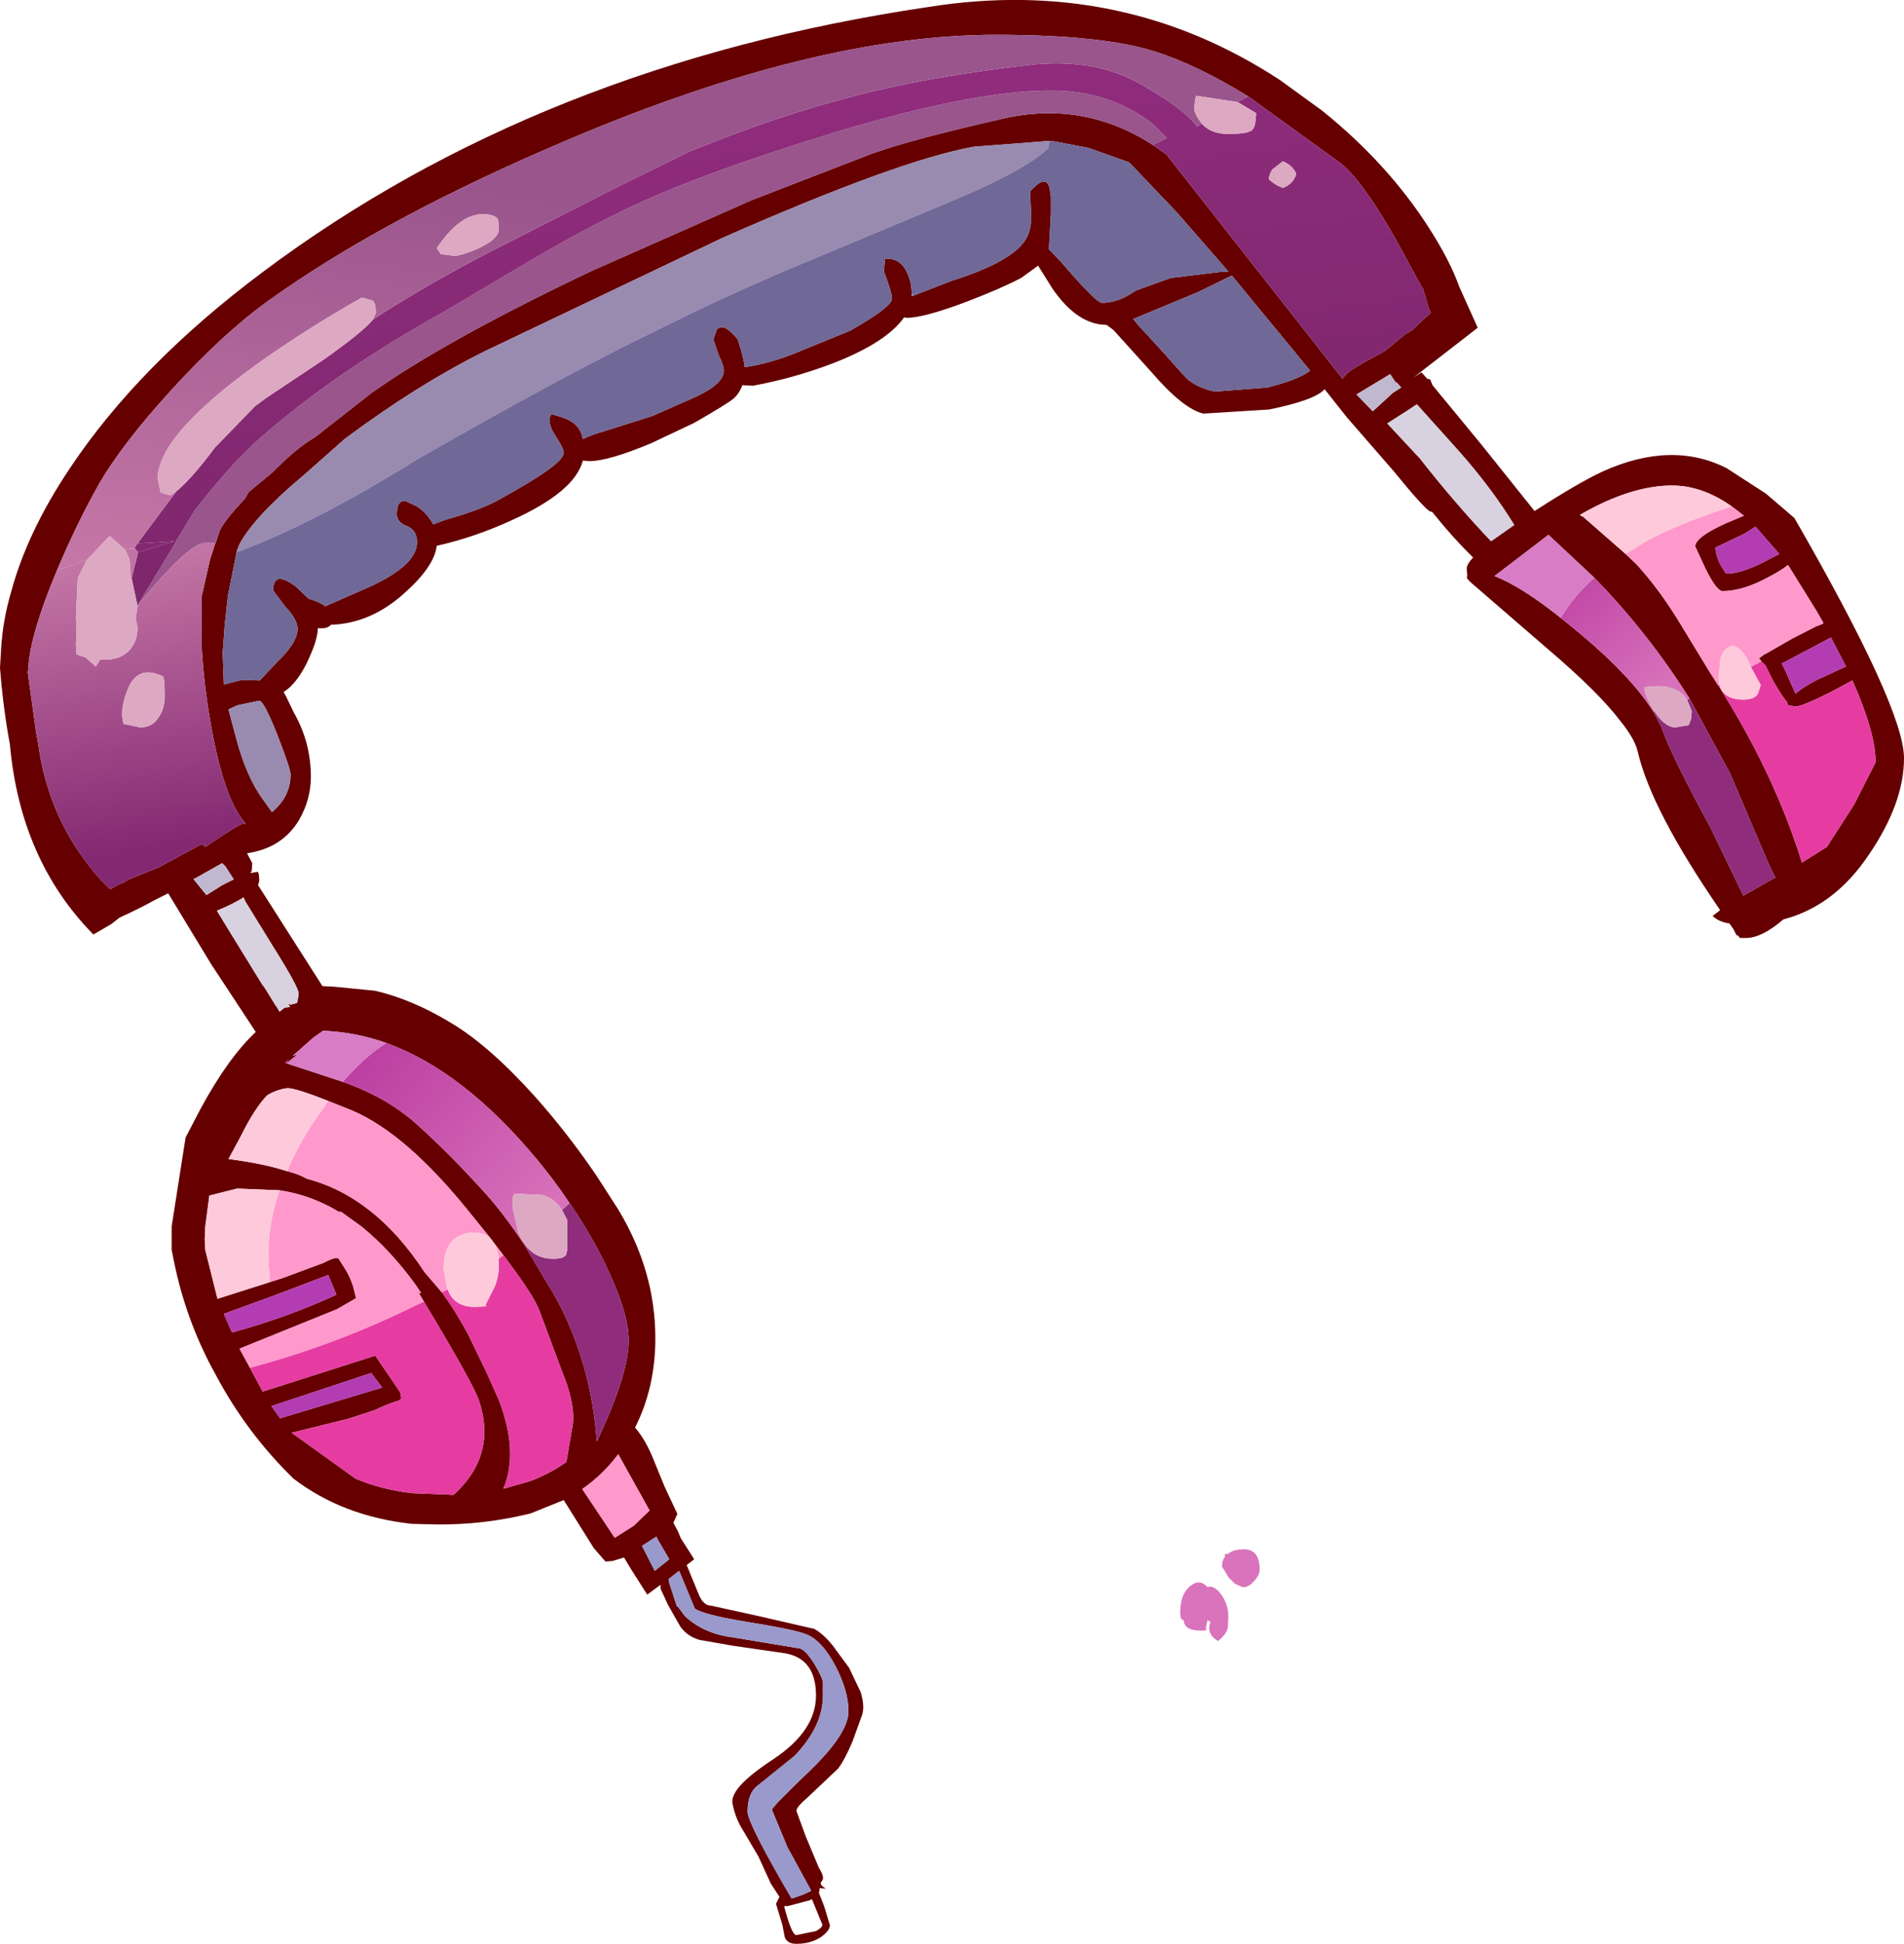 <?xml version="1.0" encoding="UTF-8" standalone="no"?>
<svg xmlns:xlink="http://www.w3.org/1999/xlink" height="167.55px" width="164.15px" xmlns="http://www.w3.org/2000/svg">
  <g transform="matrix(1.0, 0.0, 0.0, 1.0, 83.55, 76.2)">
    <path d="M5.5 -59.95 Q6.65 -61.15 6.95 -59.95 L7.05 -59.2 7.05 -59.1 7.05 -57.8 6.9 -55.0 6.85 -54.75 7.95 -53.6 Q10.95 -50.1 11.45 -50.1 12.9 -50.1 14.35 -51.15 L17.4 -52.25 17.45 -52.25 21.55 -52.75 22.35 -52.8 17.9 -57.9 13.8 -62.2 10.3 -63.45 7.4 -64.0 6.9 -64.05 0.4 -63.55 Q-6.05 -62.4 -21.25 -55.7 L-41.7 -45.95 Q-47.55 -43.05 -53.85 -38.35 L-57.35 -35.25 Q-61.6 -31.7 -62.9 -29.3 L-63.1 -28.8 -63.15 -28.6 -63.9 -24.85 -64.15 -22.55 -64.2 -22.0 -64.35 -19.95 -64.25 -17.2 -62.7 -17.6 -61.15 -17.55 -59.7 -19.1 Q-57.9 -20.8 -57.9 -22.0 -57.9 -22.8 -58.95 -23.9 L-60.0 -25.3 Q-60.0 -26.2 -59.5 -26.3 -59.0 -26.35 -58.05 -25.65 L-56.95 -24.6 -56.65 -24.5 Q-56.0 -24.3 -55.5 -23.95 L-52.3 -25.35 Q-47.6 -27.35 -47.6 -29.45 -47.6 -30.5 -48.45 -30.85 -49.35 -31.15 -49.35 -31.95 L-49.25 -32.6 Q-49.05 -33.1 -48.55 -33.0 L-47.6 -32.55 Q-46.65 -31.9 -46.2 -31.0 L-45.15 -31.4 Q-42.1 -32.25 -40.5 -33.15 -34.95 -36.2 -34.95 -37.15 -34.95 -37.55 -35.55 -38.45 -36.15 -39.35 -36.15 -39.8 L-36.15 -40.25 -36.0 -40.5 -35.3 -40.3 Q-34.1 -39.95 -33.65 -39.25 -33.4 -38.9 -33.3 -38.35 -32.65 -38.7 -31.4 -39.05 L-27.3 -40.35 -23.45 -42.05 Q-21.15 -43.15 -21.15 -44.25 -21.15 -44.7 -21.6 -45.6 L-22.05 -46.95 -21.75 -47.8 -21.65 -47.9 -21.35 -48.0 Q-20.85 -48.05 -19.95 -46.95 -19.4 -45.3 -19.35 -44.55 L-19.3 -44.55 Q-17.1 -44.9 -14.9 -45.8 L-10.25 -47.7 Q-6.65 -49.75 -6.65 -50.45 -6.65 -51.0 -7.35 -52.8 L-7.25 -53.9 Q-5.9 -54.0 -5.3 -52.6 -4.95 -51.8 -4.95 -50.9 L-4.95 -50.7 -4.9 -50.7 -4.85 -50.7 -1.5 -52.0 Q3.9 -53.7 4.95 -55.7 5.35 -56.4 5.35 -57.6 L5.25 -59.7 5.5 -59.95 M15.85 -63.7 L17.0 -62.9 32.2 -43.55 Q32.5 -44.05 33.35 -44.55 34.15 -45.05 35.85 -45.95 L37.55 -47.35 38.2 -47.75 39.8 -49.25 39.6 -49.7 39.1 -51.4 39.0 -51.5 38.1 -53.15 Q34.3 -60.35 32.0 -62.15 L24.05 -67.9 Q19.65 -70.6 16.05 -71.75 11.5 -73.2 2.3 -73.2 -13.2 -73.2 -34.35 -64.25 -50.35 -57.5 -60.45 -50.25 -64.45 -47.35 -68.85 -42.5 -73.0 -37.95 -75.0 -34.5 -76.95 -31.05 -78.65 -27.0 L-78.8 -26.65 Q-80.9 -21.55 -81.1 -18.8 L-81.15 -18.2 -80.45 -13.15 -80.25 -12.05 Q-79.35 -5.4 -74.9 -0.4 L-74.05 0.45 -73.25 0.0 -72.95 -0.1 -72.45 -0.4 -69.85 -1.45 -66.15 -3.45 -65.85 -3.2 Q-62.15 -5.7 -62.5 -5.15 L-62.4 -5.2 -62.4 -5.25 Q-64.0 -7.0 -65.1 -12.3 -65.75 -15.55 -66.05 -18.8 L-66.15 -20.25 -66.15 -24.85 -65.45 -27.95 -65.0 -29.35 -64.95 -29.4 -64.65 -30.35 Q-64.3 -31.25 -62.45 -33.2 L-62.1 -33.8 -60.1 -35.45 Q-58.05 -37.55 -56.35 -38.55 L-51.5 -42.35 Q-45.15 -46.85 -32.65 -52.8 L-18.75 -58.95 -8.4 -62.95 Q-4.9 -64.2 2.8 -65.95 9.85 -67.6 15.85 -63.7 M5.95 -53.3 L4.5 -52.25 Q2.8 -51.35 -0.2 -50.2 -3.9 -48.8 -5.4 -48.8 L-5.6 -48.85 Q-7.1 -46.7 -11.7 -44.9 -15.1 -43.6 -18.65 -42.95 L-19.55 -43.0 Q-19.8 -42.3 -20.3 -41.85 -20.75 -41.45 -23.7 -39.75 L-27.4 -38.0 Q-31.1 -36.45 -32.75 -36.45 L-33.3 -36.5 Q-34.0 -33.8 -39.45 -31.35 -42.6 -29.9 -45.9 -29.15 -46.1 -27.4 -48.6 -25.15 -51.55 -22.45 -55.0 -22.35 -55.3 -22.05 -55.7 -22.05 L-56.15 -22.05 Q-56.15 -21.0 -57.15 -18.95 -58.05 -17.2 -59.1 -16.55 L-58.9 -16.2 -58.2 -14.75 Q-56.75 -12.2 -56.75 -9.25 -56.75 -7.3 -57.75 -5.55 -59.2 -3.1 -62.25 -2.65 L-61.8 -1.8 -61.85 -1.1 -61.95 -1.0 -61.95 -0.95 -61.35 -1.05 Q-61.2 -1.0 -61.2 -0.25 L-61.3 0.1 -55.75 8.8 -54.75 8.85 -51.2 9.2 Q-48.0 9.95 -44.7 11.95 -41.4 13.9 -37.4 18.35 -34.6 21.5 -32.15 25.1 L-30.25 28.05 Q-27.05 33.35 -27.05 39.15 -27.05 43.4 -28.8 46.85 -27.85 47.95 -27.15 49.75 L-26.25 51.95 -25.15 54.3 -25.5 55.05 -25.1 55.8 -24.85 56.4 -23.7 58.2 -24.35 58.7 -24.0 59.55 -23.3 61.25 Q-22.9 62.2 -22.25 62.2 L-18.15 63.1 -13.35 64.2 Q-12.55 64.65 -11.75 65.65 L-10.35 67.55 -9.35 69.65 Q-9.0 70.8 -9.2 71.55 L-10.05 73.9 Q-10.7 75.45 -11.3 76.25 L-14.05 78.85 Q-15.05 79.7 -14.85 80.0 L-14.1 82.05 -12.95 84.8 Q-12.4 85.65 -12.7 85.95 -13.0 86.2 -12.35 86.6 L-12.9 86.55 -12.9 86.75 -12.95 86.95 -12.5 88.1 -12.0 89.75 Q-12.0 90.2 -12.75 90.75 -13.65 91.35 -14.9 91.35 -15.7 91.35 -15.9 90.75 L-16.1 89.7 -16.65 87.9 -16.35 87.3 -17.1 86.15 -18.15 83.85 -19.5 81.55 Q-20.15 80.55 -20.4 79.25 -20.65 77.9 -16.9 75.45 -13.2 73.0 -13.2 69.95 -13.2 66.75 -15.9 66.3 L-20.4 65.65 -23.25 65.15 Q-24.3 64.85 -24.9 64.0 L-25.95 62.15 -26.6 60.75 -26.6 60.4 -27.75 61.25 -29.15 59.05 -29.75 58.05 -30.75 58.35 -31.35 58.4 -32.35 57.25 -34.95 53.1 -37.8 54.25 Q-41.85 55.25 -45.95 55.2 L-48.05 55.15 Q-54.0 54.5 -58.25 51.25 -62.25 47.35 -64.9 42.4 L-64.95 42.3 Q-67.3 38.1 -68.4 33.25 L-68.75 31.55 -68.75 30.3 -68.75 29.5 -67.55 21.85 -66.3 19.45 Q-63.9 15.0 -61.5 12.75 L-65.35 6.9 -69.05 0.8 -70.25 1.4 Q-71.4 2.05 -73.25 2.9 L-73.95 3.45 -75.5 4.35 Q-81.8 -2.05 -82.7 -12.05 -83.3 -15.3 -83.55 -18.65 L-83.45 -20.35 Q-83.3 -22.75 -82.6 -25.15 -81.2 -30.35 -77.55 -35.8 -71.6 -44.75 -60.9 -52.75 -37.0 -70.65 -3.5 -75.6 13.15 -78.25 26.8 -69.3 L30.45 -66.65 Q36.1 -62.1 39.65 -56.55 41.45 -53.75 42.25 -51.5 L43.85 -47.95 38.3 -43.65 39.0 -44.1 39.5 -43.55 39.75 -43.5 39.85 -43.25 39.95 -43.0 44.15 -37.9 48.75 -32.15 Q52.55 -34.6 54.6 -35.55 60.55 -38.25 65.3 -35.85 L68.7 -33.65 71.15 -31.55 Q80.6 -15.15 80.6 -10.85 80.6 -6.95 77.55 -2.5 74.6 1.9 70.2 3.05 68.4 4.6 67.05 4.65 L66.95 4.65 66.45 4.65 66.3 4.45 66.15 4.4 65.9 3.9 65.55 3.4 Q64.6 3.25 64.1 2.75 L64.75 2.25 Q58.8 -6.4 57.65 -11.4 57.4 -12.5 56.15 -14.05 54.25 -16.55 49.9 -20.25 L43.25 -26.0 43.2 -26.05 43.1 -26.15 42.9 -26.4 42.95 -26.55 42.9 -27.2 Q42.9 -27.55 43.45 -28.15 41.75 -29.8 39.9 -32.1 L39.8 -32.1 Q39.45 -32.1 36.55 -35.65 L32.55 -40.25 30.65 -42.65 Q29.8 -41.7 25.85 -40.9 L20.2 -40.55 Q18.45 -40.95 15.7 -44.15 L12.45 -47.75 11.85 -48.2 Q9.35 -48.2 7.2 -51.3 L5.95 -53.3 M19.8 -51.05 L14.15 -48.7 14.65 -48.1 16.4 -46.2 18.6 -43.75 Q19.5 -42.8 21.2 -42.45 L25.7 -42.8 Q28.45 -43.5 29.4 -44.25 L22.65 -52.45 19.8 -51.05 M34.8 -40.75 L36.55 -42.35 37.25 -42.8 36.85 -43.25 36.8 -43.2 36.3 -43.95 33.4 -42.2 34.8 -40.75 M37.85 -40.85 L36.05 -39.7 38.85 -36.7 Q41.95 -32.75 45.0 -29.55 L47.0 -30.95 Q45.0 -34.2 42.15 -37.4 L38.6 -41.35 37.85 -40.85 M68.3 -19.2 L68.1 -19.45 68.55 -19.8 68.6 -19.8 70.95 -21.15 73.0 -22.2 73.65 -22.45 73.6 -22.6 73.05 -23.55 70.6 -27.5 Q70.05 -27.05 69.0 -26.5 66.75 -25.25 64.95 -25.25 64.45 -25.25 63.5 -27.15 L62.6 -29.1 Q62.6 -29.9 65.25 -31.1 L66.8 -31.75 65.75 -32.55 Q63.2 -34.35 60.6 -34.35 57.1 -34.35 52.8 -31.9 L52.65 -31.8 52.95 -31.65 56.6 -28.45 57.5 -27.6 Q59.3 -25.65 61.0 -22.95 L63.8 -18.35 64.6 -17.1 Q69.45 -9.45 71.8 -1.85 L73.95 -3.2 76.3 -6.85 78.15 -10.5 Q78.15 -13.05 76.15 -17.55 L74.3 -16.55 Q71.8 -15.3 71.25 -15.3 L70.65 -15.4 70.5 -15.6 70.55 -15.65 Q70.2 -16.0 69.35 -17.45 L68.65 -18.85 68.3 -19.2 M65.25 -26.75 Q66.45 -26.75 68.3 -27.65 L69.85 -28.45 67.8 -30.8 66.85 -30.2 64.35 -29.0 Q64.35 -28.5 64.7 -27.65 L65.25 -26.75 M53.9 -26.4 L49.95 -30.1 45.3 -26.55 Q47.6 -25.65 51.0 -22.95 L52.05 -22.1 Q57.0 -18.05 59.0 -14.85 L59.7 -13.5 Q60.5 -11.15 63.9 -4.9 L66.75 1.0 69.2 -0.4 69.5 -0.55 68.9 -1.8 65.6 -9.55 62.1 -16.0 Q58.5 -21.7 53.9 -26.4 M72.8 -20.45 L70.05 -19.0 70.3 -18.55 71.25 -16.4 Q71.9 -17.0 73.2 -17.65 L75.6 -18.75 74.3 -21.25 72.8 -20.45 M-63.85 -15.05 L-63.2 -12.6 Q-62.3 -9.2 -60.85 -7.25 L-60.1 -6.2 Q-58.5 -7.55 -58.5 -9.45 -58.5 -9.9 -59.6 -12.75 -60.8 -15.8 -61.2 -15.8 L-63.1 -15.4 -63.85 -15.05 M-66.7 -0.5 L-66.85 -0.45 -66.85 -0.4 -65.75 0.95 -64.4 0.1 -63.4 -0.4 -64.1 -1.5 -64.4 -1.8 -66.7 -0.5 M-38.5 30.85 L-35.8 35.35 Q-32.6 41.05 -32.1 48.05 -29.35 42.25 -29.35 39.35 -29.35 36.9 -31.45 32.6 -32.75 29.95 -34.45 27.5 -35.75 25.55 -37.25 23.75 -43.6 16.1 -50.25 13.7 -52.95 12.75 -55.7 12.65 L-56.55 13.25 -58.3 14.8 -57.9 14.7 -58.85 15.45 -54.0 17.05 Q-50.1 18.4 -47.4 20.9 -44.65 23.4 -41.85 26.5 -40.25 28.25 -38.5 30.85 M-40.05 52.1 L-37.8 51.45 Q-36.1 50.8 -34.7 49.8 L-34.7 49.7 -34.25 47.05 Q-33.8 45.15 -35.1 42.0 L-37.0 36.9 Q-37.45 35.55 -40.15 32.0 L-40.95 30.95 -41.25 30.55 -43.15 28.2 Q-48.6 21.45 -53.25 19.5 L-55.25 18.7 Q-58.15 17.55 -58.8 17.6 -59.65 17.7 -60.5 18.2 -61.55 19.25 -62.8 21.75 L-62.85 21.85 -63.85 23.7 Q-60.8 24.1 -58.8 24.75 -57.8 25.0 -57.1 25.4 -51.2 26.95 -46.95 33.45 L-45.45 35.2 Q-44.3 36.75 -43.2 38.8 L-41.65 42.0 -40.55 44.45 Q-38.85 48.85 -40.1 52.0 L-40.15 52.1 -40.05 52.1 M-60.6 9.15 L-59.8 10.45 -59.65 10.65 -59.45 11.0 -59.0 10.65 -58.55 10.6 -58.7 10.3 -58.5 10.4 -57.95 10.25 -57.9 10.1 -57.8 9.45 Q-57.8 8.9 -60.0 5.4 L-62.4 1.5 -62.55 1.15 Q-63.4 1.7 -64.85 2.3 L-63.6 4.35 -63.35 4.75 -60.95 8.65 -60.8 8.85 -60.7 9.0 -60.6 9.15 M-58.95 15.4 L-58.9 15.45 -58.65 15.1 -58.85 15.3 -58.95 15.4 M-59.45 26.4 L-63.1 26.25 -65.5 26.85 -65.85 29.5 -65.9 30.65 -65.85 31.55 -64.8 35.75 -60.25 34.3 -59.15 33.95 -55.65 32.65 Q-54.5 32.05 -54.35 32.3 L-53.75 33.25 Q-53.35 33.9 -53.1 34.7 L-52.85 35.7 -54.5 36.65 -62.9 40.05 -62.0 41.7 -60.9 43.75 -51.2 40.65 -49.05 43.8 -48.95 44.35 -49.1 44.5 Q-50.25 44.85 -51.25 45.35 L-53.55 46.1 -58.4 47.3 -52.9 51.25 Q-50.65 52.2 -48.05 52.5 L-44.45 52.65 Q-40.7 49.25 -42.25 44.55 -42.7 43.15 -47.0 36.0 L-47.45 35.25 -47.25 35.25 -47.75 34.5 Q-49.9 31.55 -52.35 29.55 L-54.15 28.25 -54.35 28.25 Q-56.75 26.8 -59.45 26.4 M-63.55 38.65 Q-58.9 37.4 -54.55 35.4 L-55.25 33.7 -60.0 35.5 -64.25 37.05 -63.55 38.65 M-59.4 46.05 L-50.6 43.4 -51.55 42.15 -60.15 45.0 -59.4 46.05 M-14.1 64.65 Q-15.1 64.25 -19.45 63.55 -23.0 62.95 -23.65 62.45 L-25.0 59.2 -25.9 59.9 -25.85 60.25 -25.2 62.25 -25.1 62.3 -24.5 63.1 Q-22.85 64.65 -20.25 64.95 L-14.55 65.9 Q-14.05 66.1 -13.35 67.2 -12.7 68.3 -12.6 68.75 L-12.6 69.95 Q-12.6 72.6 -15.05 75.15 L-18.15 77.65 Q-19.1 78.3 -19.1 79.95 -19.1 80.95 -15.3 87.45 L-14.3 87.1 -13.65 86.8 -13.65 86.7 -15.65 83.05 -17.0 79.8 Q-17.0 79.55 -13.7 76.4 -10.4 73.2 -10.4 71.3 -10.4 69.6 -11.5 67.45 -12.7 65.15 -14.1 64.65 M-27.55 54.0 L-30.25 49.15 Q-31.55 50.9 -33.35 52.15 L-30.55 56.35 -28.9 55.3 -27.55 54.0 M-26.95 56.25 L-27.2 56.4 -28.2 57.05 -27.1 59.2 -25.85 58.2 -26.9 56.4 -26.95 56.25 M-13.75 87.6 L-15.65 88.1 -15.95 88.1 Q-15.3 90.6 -14.9 90.6 L-13.2 90.25 Q-12.65 89.95 -12.65 89.7 L-13.55 87.5 -13.75 87.6" fill="#660000" fill-rule="evenodd" stroke="none"/>
    <path d="M65.75 -32.55 L66.8 -31.75 65.25 -31.1 Q62.6 -29.9 62.6 -29.1 L63.5 -27.15 Q64.45 -25.25 64.95 -25.25 66.75 -25.25 69.0 -26.5 70.05 -27.05 70.6 -27.5 L73.05 -23.55 73.6 -22.6 73.65 -22.45 73.0 -22.2 70.95 -21.15 68.6 -19.8 68.55 -19.8 68.1 -19.45 68.3 -19.2 67.4 -18.7 67.2 -19.15 Q66.65 -20.3 65.85 -20.55 64.7 -20.25 64.7 -18.6 64.55 -17.8 64.7 -17.15 L64.6 -17.1 63.8 -18.35 61.0 -22.95 Q59.3 -25.65 57.5 -27.6 L56.6 -28.45 58.2 -29.45 Q61.05 -31.05 65.75 -32.55 M-40.15 32.0 L-40.55 32.3 Q-40.65 31.45 -40.95 30.95 L-40.15 32.0 M-44.95 34.95 L-45.45 35.2 -46.95 33.45 Q-51.2 26.95 -57.1 25.4 -57.8 25.0 -58.8 24.75 -58.0 22.85 -56.8 20.95 L-55.25 18.7 -53.25 19.5 Q-48.6 21.45 -43.15 28.2 L-41.25 30.55 Q-41.85 30.0 -42.9 30.05 -45.3 30.25 -45.3 33.2 L-45.0 34.9 -44.95 34.95 M-60.25 34.3 L-60.3 34.05 -60.3 33.75 Q-60.75 30.15 -59.45 26.4 -56.75 26.8 -54.35 28.25 L-54.15 28.25 -52.35 29.55 Q-49.9 31.55 -47.75 34.5 L-47.25 35.25 -47.45 35.25 -47.0 36.0 -47.65 36.3 Q-54.65 39.75 -62.0 41.7 L-62.9 40.05 -54.5 36.65 -52.85 35.7 -53.1 34.7 Q-53.35 33.9 -53.75 33.25 L-54.35 32.3 Q-54.5 32.05 -55.65 32.65 L-59.15 33.95 -60.25 34.3 M-27.55 54.0 L-28.9 55.3 -30.55 56.35 -33.35 52.15 Q-31.55 50.9 -30.25 49.15 L-27.55 54.0" fill="#ff99cc" fill-rule="evenodd" stroke="none"/>
    <path d="M-58.95 15.4 L-58.85 15.3 -58.65 15.1 -58.9 15.45 -58.95 15.4" fill="#b7379e" fill-rule="evenodd" stroke="none"/>
    <path d="M-71.7 -24.0 L-68.55 -29.2 -68.35 -29.6 -66.8 -32.15 Q-63.3 -36.7 -60.3 -39.15 -54.35 -44.25 -45.5 -49.2 L-37.2 -54.1 Q-31.95 -57.15 -27.9 -58.95 -22.15 -61.5 -13.15 -64.3 -0.05 -68.4 7.0 -68.4 12.15 -68.4 15.85 -65.5 L17.05 -64.3 15.85 -63.7 Q9.85 -67.6 2.8 -65.95 -4.9 -64.2 -8.4 -62.95 L-18.75 -58.95 -32.65 -52.8 Q-45.15 -46.85 -51.5 -42.35 L-56.35 -38.55 Q-58.05 -37.55 -60.1 -35.45 L-62.1 -33.8 -62.45 -33.2 Q-64.3 -31.25 -64.65 -30.35 L-64.95 -29.4 -65.0 -29.35 -65.1 -29.4 -65.85 -29.4 -65.9 -29.4 -65.95 -29.4 Q-67.4 -29.25 -71.7 -24.0 M-62.4 -5.25 L-62.4 -5.2 -62.5 -5.15 -62.4 -5.25" fill="#99558c" fill-rule="evenodd" stroke="none"/>
    <path d="M6.9 -64.05 L6.85 -63.45 Q4.8 -61.5 -1.55 -58.85 L-14.1 -53.6 Q-20.3 -51.05 -27.5 -47.45 -34.75 -43.95 -47.6 -36.6 -56.5 -31.05 -63.15 -28.6 L-63.1 -28.8 -62.9 -29.3 Q-61.6 -31.7 -57.35 -35.25 L-53.85 -38.35 Q-47.55 -43.05 -41.7 -45.95 L-21.25 -55.7 Q-6.05 -62.4 0.4 -63.55 L6.9 -64.05 M-4.95 -50.9 L-4.85 -50.7 -4.9 -50.7 -4.95 -50.9 M5.5 -59.95 L5.4 -60.0 5.5 -59.95 M-63.85 -15.05 L-63.1 -15.4 -61.2 -15.8 Q-60.8 -15.8 -59.6 -12.75 -58.5 -9.9 -58.5 -9.45 -58.5 -7.55 -60.1 -6.2 L-60.85 -7.25 Q-62.3 -9.2 -63.2 -12.6 L-63.85 -15.05" fill="#998ab0" fill-rule="evenodd" stroke="none"/>
    <path d="M34.8 -40.75 L33.4 -42.2 36.3 -43.95 36.8 -43.2 36.85 -43.25 37.25 -42.8 36.55 -42.35 34.8 -40.75 M-66.85 -0.4 L-66.7 -0.5 -64.4 -1.8 -64.1 -1.5 -63.4 -0.4 -64.4 0.1 -65.75 0.95 -66.85 -0.4" fill="#c0b8cf" fill-rule="evenodd" stroke="none"/>
    <path d="M37.85 -40.85 L38.6 -41.35 42.15 -37.4 Q45.0 -34.2 47.0 -30.95 L45.0 -29.55 Q41.95 -32.75 38.85 -36.7 L36.05 -39.7 37.85 -40.85 M-60.6 9.15 L-60.7 9.0 -60.8 8.85 -60.95 8.65 -63.35 4.75 -63.6 4.35 -64.85 2.3 Q-63.4 1.7 -62.55 1.15 L-62.4 1.5 -60.0 5.4 Q-57.8 8.9 -57.8 9.45 L-57.9 10.1 -57.95 10.25 -58.5 10.4 -58.7 10.3 -58.55 10.6 -59.0 10.65 -59.45 11.0 -59.65 10.65 -59.8 10.45 -60.6 9.15" fill="#d7d1e0" fill-rule="evenodd" stroke="none"/>
    <path d="M65.25 -26.75 L64.7 -27.65 Q64.35 -28.5 64.35 -29.0 L66.85 -30.2 67.8 -30.8 69.85 -28.45 68.3 -27.65 Q66.45 -26.75 65.25 -26.75 M72.8 -20.45 L74.3 -21.25 75.6 -18.75 73.2 -17.65 Q71.9 -17.0 71.25 -16.4 L70.3 -18.55 70.05 -19.0 72.8 -20.45 M-63.55 38.65 L-64.25 37.05 -60.0 35.5 -55.25 33.7 -54.55 35.4 Q-58.9 37.4 -63.55 38.65 M-59.4 46.05 L-60.15 45.0 -51.55 42.15 -50.6 43.4 -59.4 46.05" fill="#b33cb3" fill-rule="evenodd" stroke="none"/>
    <path d="M64.6 -17.1 L64.7 -17.15 Q65.05 -15.9 66.75 -15.9 67.7 -15.9 68.0 -16.4 L68.25 -17.15 67.4 -18.7 68.3 -19.2 68.65 -18.85 69.35 -17.45 Q70.2 -16.0 70.55 -15.65 L70.5 -15.6 70.65 -15.4 71.25 -15.3 Q71.8 -15.3 74.3 -16.55 L76.15 -17.55 Q78.15 -13.05 78.15 -10.5 L76.3 -6.85 73.95 -3.2 71.8 -1.85 Q69.45 -9.45 64.6 -17.1 M-40.15 32.0 Q-37.45 35.55 -37.0 36.9 L-35.1 42.0 Q-33.8 45.15 -34.25 47.05 L-34.7 49.7 -34.7 49.8 Q-36.1 50.8 -37.8 51.45 L-40.05 52.1 -40.1 52.0 Q-38.85 48.85 -40.55 44.45 L-41.65 42.0 -43.2 38.8 Q-44.3 36.75 -45.45 35.2 L-44.95 34.95 Q-44.4 36.45 -42.6 36.45 L-41.6 36.4 -41.7 36.3 -40.9 34.7 Q-40.55 33.85 -40.55 32.9 L-40.55 32.3 -40.15 32.0 M-47.0 36.0 Q-42.7 43.15 -42.25 44.55 -40.7 49.25 -44.45 52.65 L-48.05 52.5 Q-50.65 52.2 -52.9 51.25 L-58.4 47.3 -53.55 46.1 -51.25 45.35 Q-50.25 44.85 -49.1 44.5 L-48.95 44.35 -49.05 43.8 -51.2 40.65 -60.9 43.75 -62.0 41.7 Q-54.65 39.75 -47.65 36.3 L-47.0 36.0" fill="#e63ca2" fill-rule="evenodd" stroke="none"/>
    <path d="M62.1 -16.0 L65.6 -9.55 68.9 -1.8 69.5 -0.55 69.2 -0.4 66.75 1.0 63.9 -4.9 Q60.5 -11.15 59.7 -13.5 L59.0 -14.85 59.1 -14.9 59.1 -14.85 Q60.0 -13.5 60.9 -13.5 L62.05 -13.7 62.25 -14.25 62.3 -14.9 61.9 -15.9 62.1 -16.0 M-38.45 30.85 Q-37.55 32.3 -35.85 32.3 -34.95 32.3 -34.75 31.95 L-34.65 31.55 -34.65 28.95 -35.1 28.1 -34.45 27.5 Q-32.75 29.95 -31.45 32.6 -29.35 36.9 -29.35 39.35 -29.35 42.25 -32.1 48.05 -32.6 41.05 -35.8 35.35 L-38.5 30.85 -38.45 30.85" fill="#8f2c7c" fill-rule="evenodd" stroke="none"/>
    <path d="M6.9 -64.05 L7.4 -64.0 10.3 -63.45 13.8 -62.2 17.9 -57.9 22.35 -52.8 21.55 -52.75 17.45 -52.25 17.4 -52.25 14.35 -51.15 Q12.9 -50.1 11.45 -50.1 10.95 -50.1 7.95 -53.6 L6.85 -54.75 6.9 -55.0 7.05 -57.8 7.05 -59.1 7.05 -59.2 6.95 -59.95 Q6.65 -61.15 5.5 -59.95 L5.25 -59.7 5.35 -57.6 Q5.35 -56.4 4.95 -55.7 3.9 -53.7 -1.5 -52.0 L-4.85 -50.7 -4.95 -50.9 Q-4.95 -51.8 -5.3 -52.6 -5.9 -54.0 -7.25 -53.9 L-7.35 -52.8 Q-6.65 -51.0 -6.65 -50.45 -6.65 -49.75 -10.25 -47.7 L-14.9 -45.8 Q-17.1 -44.9 -19.3 -44.55 L-19.35 -44.55 Q-19.4 -45.3 -19.95 -46.95 -20.85 -48.05 -21.35 -48.0 L-21.65 -47.9 -21.75 -47.8 -22.05 -46.95 -21.6 -45.6 Q-21.15 -44.7 -21.15 -44.25 -21.15 -43.15 -23.45 -42.05 L-27.3 -40.35 -31.4 -39.05 Q-32.65 -38.7 -33.3 -38.35 -33.4 -38.9 -33.65 -39.25 -34.1 -39.95 -35.3 -40.3 L-36.0 -40.5 -36.15 -40.25 -36.15 -39.8 Q-36.15 -39.35 -35.55 -38.45 -34.95 -37.55 -34.95 -37.15 -34.95 -36.2 -40.5 -33.15 -42.1 -32.25 -45.15 -31.4 L-46.2 -31.0 Q-46.65 -31.9 -47.6 -32.55 L-48.55 -33.0 Q-49.05 -33.1 -49.25 -32.6 L-49.35 -31.95 Q-49.35 -31.15 -48.45 -30.85 -47.6 -30.5 -47.6 -29.45 -47.6 -27.35 -52.3 -25.35 L-55.5 -23.95 Q-56.0 -24.3 -56.65 -24.5 L-56.95 -24.6 -58.05 -25.65 Q-59.0 -26.35 -59.5 -26.3 -60.0 -26.2 -60.0 -25.3 L-58.95 -23.9 Q-57.9 -22.8 -57.9 -22.0 -57.9 -20.8 -59.7 -19.1 L-61.15 -17.55 -62.7 -17.6 -64.25 -17.2 -64.35 -19.95 -64.2 -22.0 -64.15 -22.55 -63.9 -24.85 -63.15 -28.6 Q-56.5 -31.05 -47.6 -36.6 -34.75 -43.95 -27.5 -47.45 -20.3 -51.05 -14.1 -53.6 L-1.55 -58.85 Q4.8 -61.5 6.85 -63.45 L6.9 -64.05 M5.5 -59.95 L5.4 -60.0 5.5 -59.95 M19.8 -51.05 L22.65 -52.45 29.4 -44.25 Q28.45 -43.5 25.7 -42.8 L21.2 -42.45 Q19.5 -42.8 18.6 -43.75 L16.4 -46.2 14.65 -48.1 14.15 -48.7 19.8 -51.05" fill="#706897" fill-rule="evenodd" stroke="none"/>
    <path d="M51.0 -22.95 Q52.1 -24.8 53.9 -26.4 58.5 -21.7 62.1 -16.0 L61.9 -15.9 Q60.9 -17.4 58.2 -16.95 58.35 -16.0 59.1 -14.9 L59.0 -14.85 Q57.0 -18.05 52.05 -22.1 L51.0 -22.95" fill="url(#gradient0)" fill-rule="evenodd" stroke="none"/>
    <path d="M-38.45 30.85 L-38.5 30.85 Q-40.25 28.25 -41.85 26.5 -44.65 23.4 -47.4 20.9 -50.1 18.4 -54.0 17.05 -52.2 14.95 -50.25 13.7 -43.6 16.1 -37.25 23.75 -35.75 25.55 -34.45 27.5 L-35.1 28.1 Q-35.75 27.05 -36.85 26.8 L-39.2 26.7 -39.35 27.0 -39.35 27.9 -38.85 30.1 -38.45 30.85" fill="url(#gradient1)" fill-rule="evenodd" stroke="none"/>
    <path d="M65.75 -32.55 Q61.05 -31.05 58.2 -29.45 L56.6 -28.45 52.95 -31.65 52.8 -31.9 Q57.1 -34.35 60.6 -34.35 63.2 -34.35 65.75 -32.55 M64.7 -17.15 Q64.55 -17.8 64.7 -18.6 64.7 -20.25 65.85 -20.55 66.65 -20.3 67.2 -19.15 L67.4 -18.7 68.25 -17.15 68.0 -16.4 Q67.7 -15.9 66.75 -15.9 65.05 -15.9 64.7 -17.15 M-40.55 32.3 L-40.55 32.9 Q-40.55 33.85 -40.9 34.7 L-41.7 36.3 -41.6 36.4 -42.6 36.45 Q-44.4 36.45 -44.95 34.95 L-45.0 34.9 -45.3 33.2 Q-45.3 30.25 -42.9 30.05 -41.85 30.0 -41.25 30.55 L-40.95 30.95 Q-40.65 31.45 -40.55 32.3 M-58.8 24.75 Q-60.8 24.1 -63.85 23.7 L-62.85 21.85 -62.8 21.75 Q-61.55 19.25 -60.5 18.2 -59.65 17.7 -58.8 17.6 -58.15 17.55 -55.25 18.7 L-56.8 20.95 Q-58.0 22.85 -58.8 24.75 M-60.25 34.3 L-64.8 35.75 -65.85 31.55 -65.9 30.65 -65.85 29.5 -65.5 26.85 -63.1 26.25 -59.45 26.4 Q-60.75 30.15 -60.3 33.75 L-60.3 34.05 -60.25 34.3" fill="#fec9da" fill-rule="evenodd" stroke="none"/>
    <path d="M51.0 -22.95 Q47.6 -25.65 45.3 -26.55 L49.95 -30.1 53.9 -26.4 Q52.1 -24.8 51.0 -22.95 M-50.25 13.7 Q-52.2 14.95 -54.0 17.05 L-58.85 15.45 -57.9 14.7 -58.3 14.8 -56.55 13.25 -55.7 12.65 Q-52.95 12.75 -50.25 13.7" fill="#d87cc6" fill-rule="evenodd" stroke="none"/>
    <path d="M24.05 -67.9 L32.0 -62.15 Q34.3 -60.35 38.1 -53.15 L39.0 -51.5 39.1 -51.4 39.6 -49.7 39.8 -49.25 38.2 -47.75 37.55 -47.35 35.85 -45.95 Q34.15 -45.05 33.35 -44.55 32.5 -44.05 32.2 -43.55 L17.0 -62.9 15.85 -63.7 17.05 -64.3 15.85 -65.5 Q12.15 -68.4 7.0 -68.4 -0.05 -68.4 -13.15 -64.3 -22.15 -61.5 -27.9 -58.95 -31.95 -57.15 -37.2 -54.1 L-45.5 -49.2 Q-54.35 -44.25 -60.3 -39.15 -63.3 -36.7 -66.8 -32.15 L-68.35 -29.6 -68.55 -29.2 -71.7 -24.0 -72.2 -26.35 -71.65 -28.6 -68.5 -29.55 -71.7 -29.35 -68.35 -33.85 Q-67.05 -34.9 -65.0 -37.65 L-64.8 -37.85 -61.55 -41.2 -60.6 -41.9 -55.65 -45.2 Q-52.25 -47.6 -51.4 -48.65 -47.4 -51.3 -41.5 -54.4 L-30.3 -60.1 -24.2 -63.1 Q-16.75 -66.15 -10.2 -67.85 -3.6 -69.6 5.55 -70.65 10.9 -71.15 14.7 -69.0 18.55 -66.85 19.65 -65.3 L20.05 -65.55 Q20.85 -64.65 22.35 -64.65 24.15 -64.65 24.45 -65.05 24.7 -65.3 24.75 -66.45 L23.15 -67.4 24.05 -67.9 M27.05 -60.0 Q27.95 -60.35 28.2 -61.2 27.95 -61.9 27.05 -62.3 L26.15 -61.6 Q25.85 -61.15 25.85 -60.75 26.15 -60.45 26.6 -60.2 L27.05 -60.0" fill="url(#gradient2)" fill-rule="evenodd" stroke="none"/>
    <path d="M24.05 -67.9 L23.15 -67.4 19.55 -67.95 19.4 -66.95 Q19.4 -66.4 19.95 -65.7 L20.05 -65.55 19.65 -65.3 Q18.55 -66.85 14.7 -69.0 10.9 -71.15 5.55 -70.65 -3.6 -69.6 -10.2 -67.85 -16.75 -66.15 -24.2 -63.1 L-30.3 -60.1 -41.5 -54.4 Q-47.4 -51.3 -51.4 -48.65 L-51.15 -49.2 Q-51.15 -50.15 -51.45 -50.3 L-52.35 -50.55 Q-57.3 -47.75 -61.55 -44.7 -69.95 -38.6 -69.95 -34.95 L-69.7 -33.75 -68.85 -33.5 -68.35 -33.85 -71.7 -29.35 -71.95 -28.95 -72.0 -28.9 -72.65 -28.85 -72.75 -28.8 -74.1 -30.0 -76.05 -27.95 -78.65 -27.0 Q-76.95 -31.05 -75.0 -34.5 -73.0 -37.95 -68.85 -42.5 -64.45 -47.35 -60.45 -50.25 -50.35 -57.5 -34.35 -64.25 -13.2 -73.2 2.3 -73.2 11.5 -73.2 16.05 -71.75 19.65 -70.6 24.05 -67.9 M-40.75 -57.45 L-41.0 -57.6 Q-43.5 -58.4 -45.9 -54.8 L-45.55 -54.3 -44.4 -54.15 Q-43.75 -54.15 -42.3 -54.8 -40.55 -55.6 -40.55 -56.45 -40.55 -57.35 -40.75 -57.45" fill="url(#gradient3)" fill-rule="evenodd" stroke="none"/>
    <path d="M-71.7 -29.35 L-68.5 -29.55 -71.65 -28.6 -71.95 -28.95 -71.7 -29.35" fill="#842872" fill-rule="evenodd" stroke="none"/>
    <path d="M-71.65 -28.6 L-72.2 -26.35 -72.25 -26.4 -72.3 -26.55 Q-72.3 -27.7 -72.45 -28.15 L-72.75 -28.8 -72.65 -28.85 -72.0 -28.9 -71.95 -28.95 -71.65 -28.6 M-65.0 -29.35 L-65.45 -27.95 -66.15 -24.85 -66.15 -20.25 -66.05 -18.8 Q-65.75 -15.55 -65.1 -12.3 -64.0 -7.0 -62.4 -5.25 L-62.5 -5.15 Q-62.15 -5.7 -65.85 -3.2 L-66.15 -3.45 -69.85 -1.45 -72.45 -0.4 -72.95 -0.1 -73.25 0.0 -74.05 0.45 -74.9 -0.4 Q-79.35 -5.4 -80.25 -12.05 L-80.45 -13.15 -81.15 -18.2 -81.1 -18.8 Q-80.9 -21.55 -78.8 -26.65 L-78.65 -27.0 -76.05 -27.95 -76.85 -26.35 -77.0 -23.0 -76.95 -21.55 -77.0 -20.75 -77.0 -20.7 -76.95 -19.8 -76.55 -19.65 -76.2 -19.55 -75.3 -18.75 -74.9 -19.35 -74.6 -19.35 -74.4 -19.35 Q-73.2 -19.35 -72.45 -20.1 -71.7 -20.85 -71.7 -22.1 L-71.85 -22.9 -71.7 -23.9 -71.7 -24.0 Q-67.4 -29.25 -65.95 -29.4 L-65.9 -29.4 -65.85 -29.4 -65.1 -29.4 -65.0 -29.35 M-69.85 -14.4 Q-69.35 -15.15 -69.35 -16.2 -69.35 -17.7 -69.5 -17.9 -71.7 -18.95 -72.55 -16.75 -73.25 -15.05 -72.9 -13.8 L-71.45 -13.5 Q-70.4 -13.5 -69.85 -14.4" fill="url(#gradient4)" fill-rule="evenodd" stroke="none"/>
    <path d="M23.15 -67.4 L24.75 -66.45 Q24.7 -65.3 24.45 -65.05 24.15 -64.65 22.35 -64.65 20.85 -64.65 20.05 -65.55 L19.95 -65.7 Q19.4 -66.4 19.4 -66.95 L19.55 -67.95 23.15 -67.4 M-51.4 -48.65 Q-52.25 -47.6 -55.65 -45.2 L-60.6 -41.9 -61.55 -41.2 -64.8 -37.85 -65.0 -37.65 Q-67.05 -34.9 -68.35 -33.85 L-68.85 -33.5 -69.7 -33.75 -69.95 -34.95 Q-69.95 -38.6 -61.55 -44.7 -57.3 -47.75 -52.35 -50.55 L-51.45 -50.3 Q-51.15 -50.15 -51.15 -49.2 L-51.4 -48.65 M-72.2 -26.35 L-71.7 -24.0 -71.7 -23.9 -71.85 -22.9 -71.7 -22.1 Q-71.7 -20.85 -72.45 -20.1 -73.2 -19.35 -74.4 -19.35 L-74.6 -19.35 -74.9 -19.35 -75.3 -18.75 -76.2 -19.55 -76.55 -19.65 -76.95 -19.8 -77.0 -20.7 -77.0 -20.75 -76.95 -21.55 -77.0 -23.0 -76.85 -26.35 -76.05 -27.95 -74.1 -30.0 -72.75 -28.8 -72.45 -28.15 Q-72.3 -27.7 -72.3 -26.55 L-72.25 -26.4 -72.2 -26.35 M27.05 -60.0 L26.6 -60.2 Q26.15 -60.45 25.85 -60.75 25.85 -61.15 26.15 -61.6 L27.05 -62.3 Q27.95 -61.9 28.2 -61.2 27.95 -60.35 27.05 -60.0 M61.9 -15.9 L62.3 -14.9 62.25 -14.25 62.05 -13.7 60.9 -13.5 Q60.0 -13.5 59.1 -14.85 L59.1 -14.9 Q58.35 -16.0 58.2 -16.95 60.9 -17.4 61.9 -15.9 M-40.75 -57.45 Q-40.55 -57.35 -40.55 -56.45 -40.55 -55.6 -42.3 -54.8 -43.75 -54.15 -44.4 -54.15 L-45.55 -54.3 -45.9 -54.8 Q-43.5 -58.4 -41.0 -57.6 L-40.75 -57.45 M-69.85 -14.4 Q-70.4 -13.5 -71.45 -13.5 L-72.9 -13.8 Q-73.25 -15.05 -72.55 -16.75 -71.7 -18.95 -69.5 -17.9 -69.35 -17.7 -69.35 -16.2 -69.35 -15.15 -69.85 -14.4 M-35.1 28.1 L-34.65 28.95 -34.65 31.55 -34.75 31.95 Q-34.95 32.3 -35.85 32.3 -37.55 32.3 -38.45 30.85 L-38.85 30.1 -39.35 27.9 -39.35 27.0 -39.2 26.7 -36.85 26.8 Q-35.75 27.05 -35.1 28.1" fill="#dda8c1" fill-rule="evenodd" stroke="none"/>
    <path d="M22.3 57.75 Q22.7 57.4 23.45 57.35 25.05 57.2 25.05 59.1 25.05 59.6 24.5 60.15 L24.45 60.2 24.25 60.4 23.85 60.6 23.7 60.6 23.65 60.6 23.55 60.6 22.9 60.3 22.35 59.75 22.1 59.3 21.8 58.85 Q21.8 58.3 22.05 58.0 L22.05 57.75 22.3 57.75 M21.5 60.95 Q22.35 61.9 22.35 63.15 L22.3 64.15 Q22.15 64.7 21.45 65.25 20.65 64.75 20.7 64.05 L20.8 63.6 20.55 63.45 20.4 64.2 Q20.7 64.35 19.95 64.35 18.55 64.35 18.5 63.45 L18.35 63.4 Q18.2 63.3 18.2 62.8 18.2 61.0 19.3 60.35 19.95 59.95 20.55 60.6 21.0 60.45 21.5 60.95" fill="#d973bb" fill-rule="evenodd" stroke="none"/>
    <path d="M-14.1 64.65 Q-12.7 65.15 -11.5 67.45 -10.4 69.6 -10.4 71.3 -10.4 73.2 -13.7 76.4 -17.0 79.55 -17.0 79.8 L-15.65 83.05 -13.65 86.7 -13.65 86.8 -14.3 87.1 -15.3 87.45 Q-19.1 80.95 -19.1 79.95 -19.1 78.3 -18.15 77.65 L-15.05 75.15 Q-12.6 72.6 -12.6 69.95 L-12.6 68.75 Q-12.7 68.3 -13.35 67.2 -14.05 66.1 -14.55 65.9 L-20.25 64.95 Q-22.85 64.65 -24.5 63.1 L-25.1 62.3 -25.2 62.25 -25.85 60.25 -25.9 59.9 -25.0 59.2 -23.65 62.45 Q-23.0 62.95 -19.45 63.55 -15.1 64.25 -14.1 64.65 M-26.95 56.25 L-26.9 56.4 -25.85 58.2 -27.1 59.2 -28.2 57.05 -27.2 56.4 -26.95 56.25" fill="#9999cc" fill-rule="evenodd" stroke="none"/>
  </g>
  <defs>
    <linearGradient gradientTransform="matrix(-0.006, -0.008, 0.007, -0.006, 53.7, -22.5)" gradientUnits="userSpaceOnUse" id="gradient0" spreadMethod="pad" x1="-819.2" x2="819.2">
      <stop offset="0.0" stop-color="#d871ba"/>
      <stop offset="1.0" stop-color="#b7379e"/>
    </linearGradient>
    <linearGradient gradientTransform="matrix(-0.011, -0.01, 0.007, -0.008, -46.65, 21.75)" gradientUnits="userSpaceOnUse" id="gradient1" spreadMethod="pad" x1="-819.2" x2="819.2">
      <stop offset="0.0" stop-color="#d871ba"/>
      <stop offset="1.0" stop-color="#b7379e"/>
    </linearGradient>
    <linearGradient gradientTransform="matrix(0.004, 0.031, -0.043, 0.005, -16.95, -40.65)" gradientUnits="userSpaceOnUse" id="gradient2" spreadMethod="pad" x1="-819.2" x2="819.2">
      <stop offset="0.0" stop-color="#8f2c7c"/>
      <stop offset="1.0" stop-color="#752465"/>
    </linearGradient>
    <linearGradient gradientTransform="matrix(-0.003, 0.023, -0.028, -0.004, -108.7, -50.55)" gradientUnits="userSpaceOnUse" id="gradient3" spreadMethod="pad" x1="-819.2" x2="819.2">
      <stop offset="0.0" stop-color="#99558c"/>
      <stop offset="0.992" stop-color="#c677a7"/>
    </linearGradient>
    <linearGradient gradientTransform="matrix(-0.002, -0.015, 0.018, -0.003, -72.85, -15.15)" gradientUnits="userSpaceOnUse" id="gradient4" spreadMethod="pad" x1="-819.2" x2="819.2">
      <stop offset="0.0" stop-color="#842872"/>
      <stop offset="0.992" stop-color="#c274a4"/>
    </linearGradient>
  </defs>
</svg>

